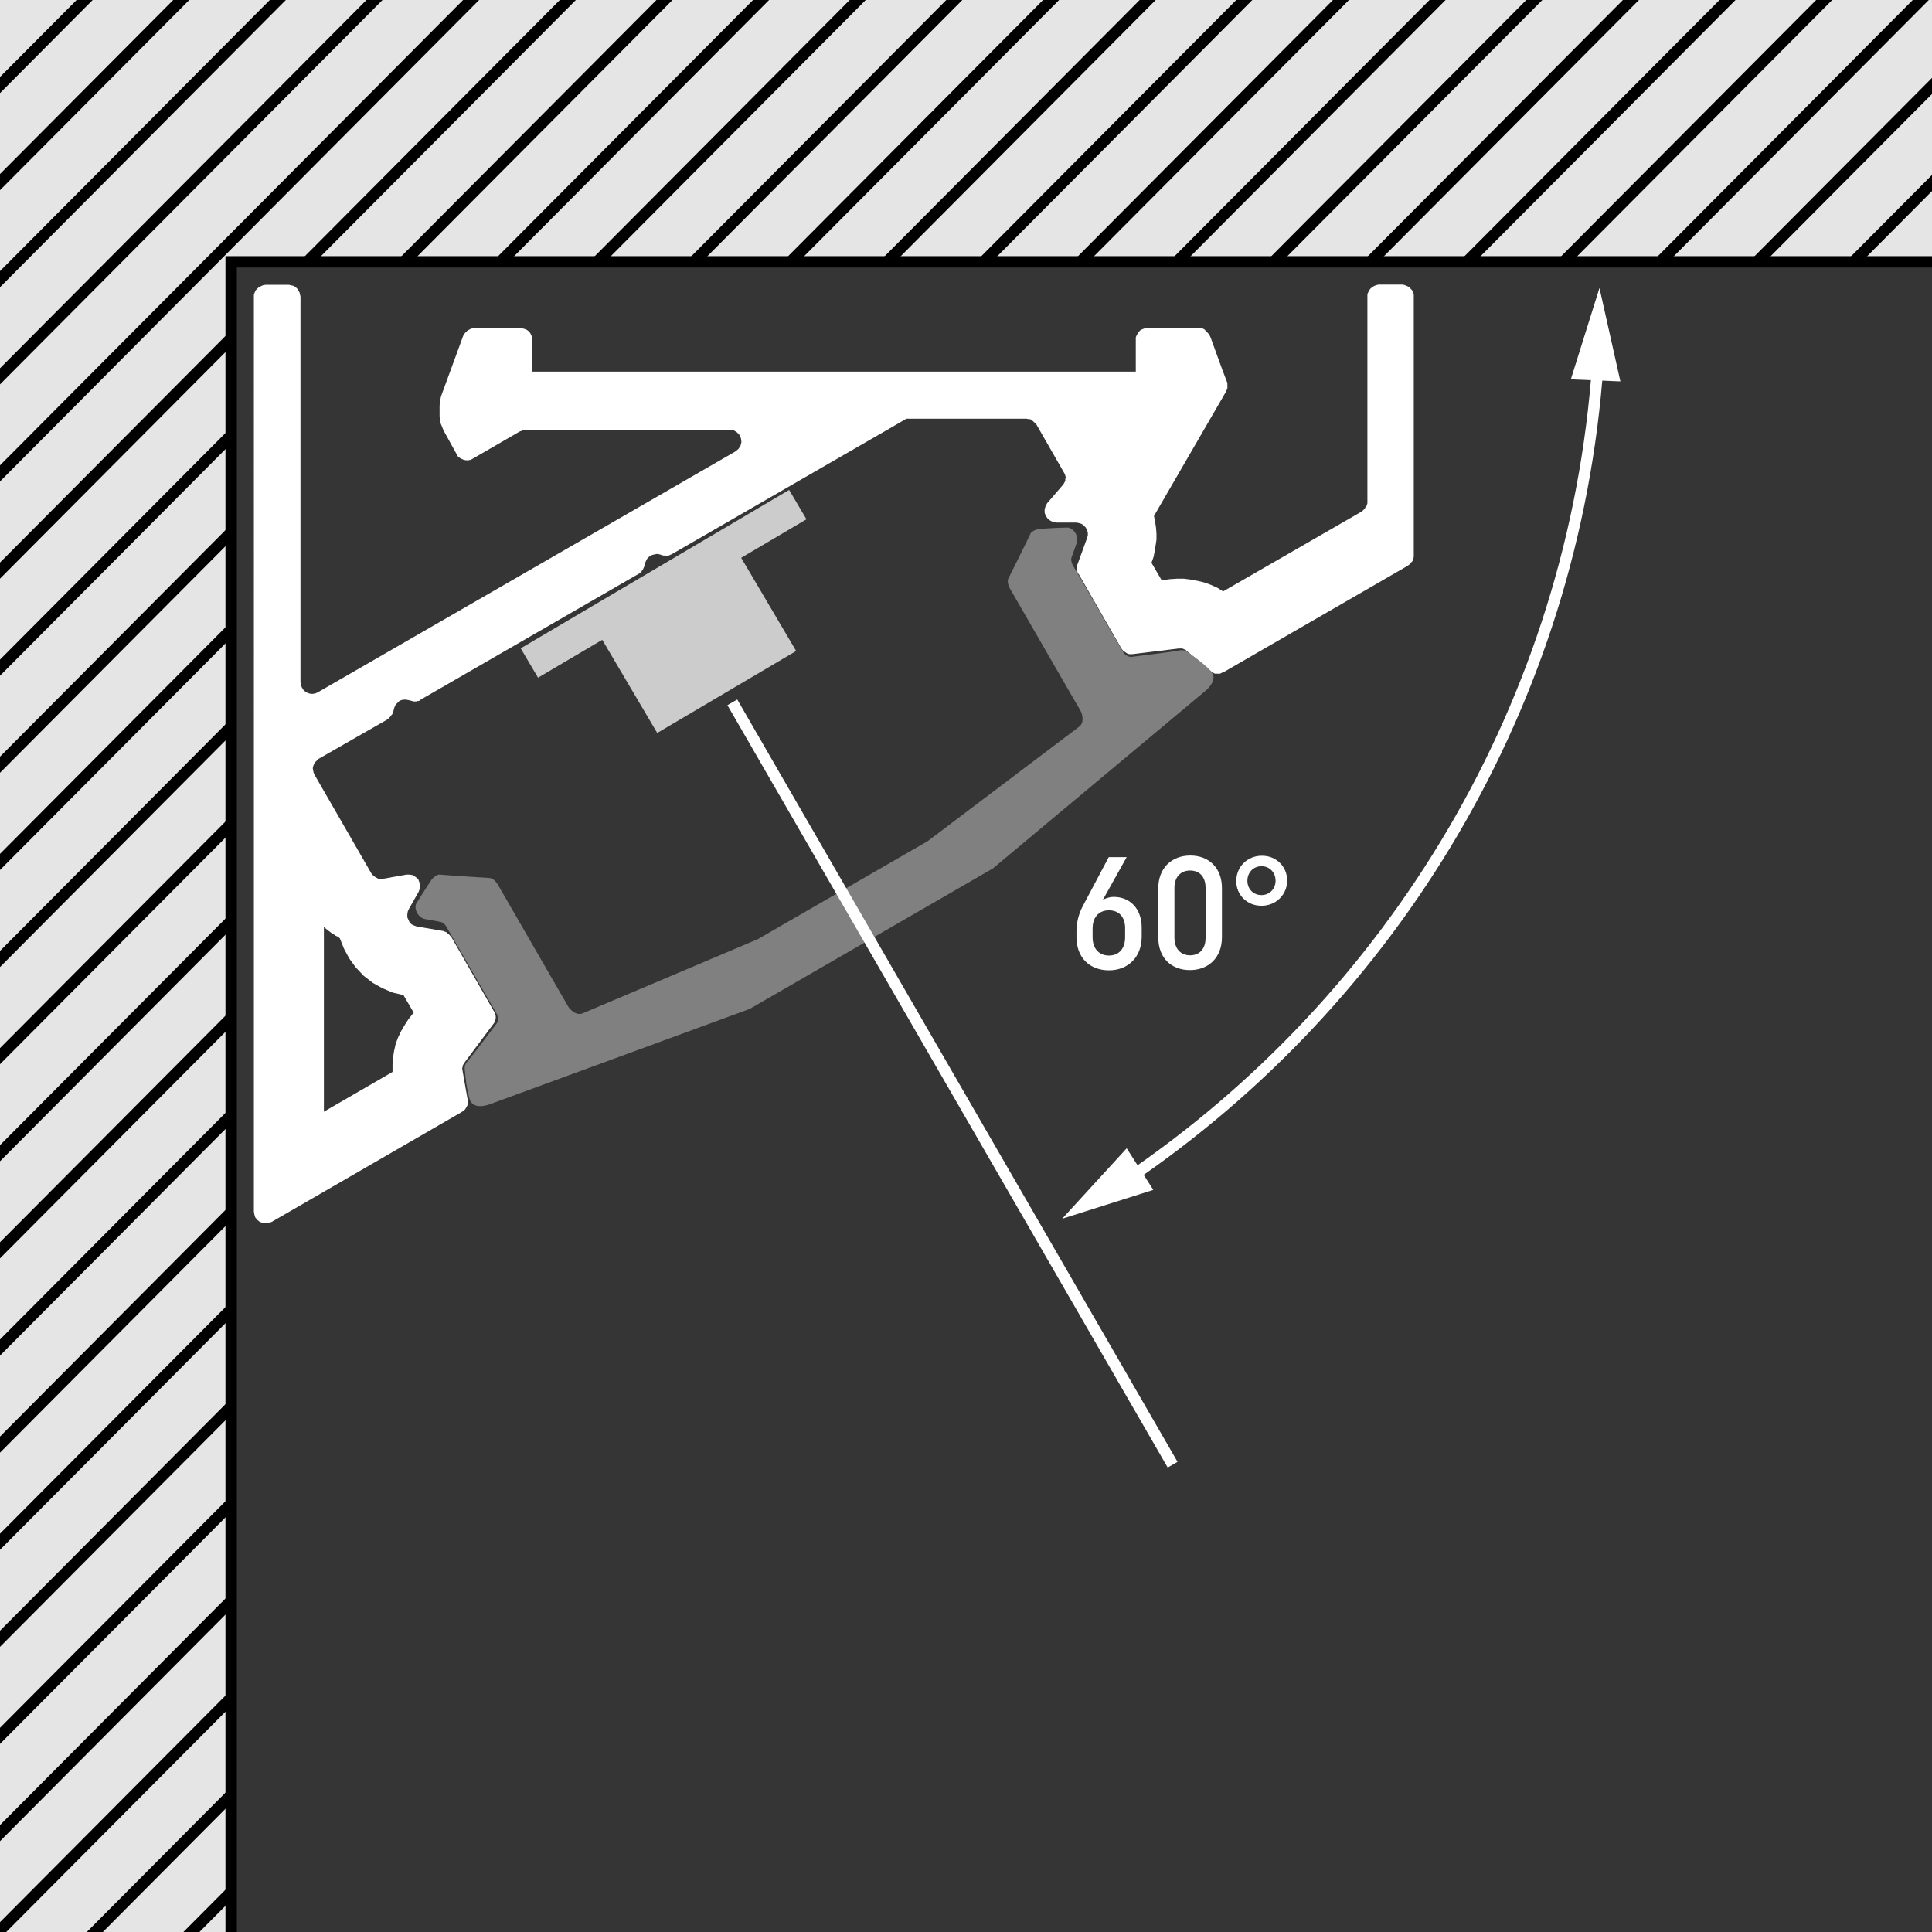 <?xml version="1.0" encoding="utf-8"?>
<!-- Generator: Adobe Illustrator 26.5.0, SVG Export Plug-In . SVG Version: 6.00 Build 0)  -->
<svg version="1.0" xmlns="http://www.w3.org/2000/svg" xmlns:xlink="http://www.w3.org/1999/xlink" x="0px" y="0px"
	 viewBox="0 0 85 85" style="enable-background:new 0 0 85 85;" xml:space="preserve">
<style type="text/css">
	.st0{fill:#353535;}
	.st1{fill:url(#SVGID_1_);}
	.st2{fill:none;stroke:#FF0001;stroke-width:0.5;stroke-miterlimit:10;}
	.st3{fill:none;stroke:#030305;stroke-width:0.216;stroke-linecap:round;stroke-linejoin:round;stroke-miterlimit:22.926;}
	.st4{clip-path:url(#SVGID_00000176043639720960677640000016597870368490423445_);}
	.st5{fill:#E5E5E5;}
	.st6{fill:none;stroke:#000000;stroke-width:0.5;stroke-miterlimit:10;}
	.st7{fill:#FFFFFF;}
	.st8{fill:#808080;}
	.st9{fill-rule:evenodd;clip-rule:evenodd;fill:#CCCCCC;}
	.st10{fill:none;stroke:#CCCCCC;stroke-width:1.5;stroke-miterlimit:22.926;}
	.st11{fill:none;stroke:#FFFFFF;stroke-width:0.5;stroke-linejoin:bevel;stroke-miterlimit:22.926;}
	.st12{fill:none;stroke:#FFFFFF;stroke-width:0.5;stroke-miterlimit:22.926;}
</style>
<g id="Ebene_2">
	<rect x="0" class="st0" width="85" height="85"/>
</g>
<g id="Ebene_1">
	<linearGradient id="SVGID_1_" gradientUnits="userSpaceOnUse" x1="269.2" y1="54.283" x2="269.2" y2="-69.966">
		<stop  offset="0.225" style="stop-color:#B3B3B3"/>
		<stop  offset="0.669" style="stop-color:#FFFFFF"/>
	</linearGradient>
	<polygon class="st1" points="164.38,54.28 180.72,-44.39 374.02,-69.97 	"/>
	<path class="st2" d="M66.83,83.19"/>
	<path class="st3" d="M65.98,30.68"/>
	<path class="st3" d="M37.07,41.04"/>
	<path class="st3" d="M39.51,47.8"/>
	<g>
		<defs>
			<polygon id="SVGID_00000089542941498923832810000016963466085908092581_" points="131.19,11.61 10.17,11.61 10.17,86.57 
				-11.71,85.99 -11.71,-23.9 131.19,-23.9 			"/>
		</defs>
		<use xlink:href="#SVGID_00000089542941498923832810000016963466085908092581_"  style="overflow:visible;fill:#E5E5E5;"/>
		<clipPath id="SVGID_00000070806469129117439120000015979329942837732756_">
			<use xlink:href="#SVGID_00000089542941498923832810000016963466085908092581_"  style="overflow:visible;"/>
		</clipPath>
		<g style="clip-path:url(#SVGID_00000070806469129117439120000015979329942837732756_);">
			<g>
				<line class="st5" x1="220.11" y1="-37.99" x2="93.94" y2="88.79"/>
				<line class="st6" x1="220.11" y1="-37.99" x2="93.94" y2="88.79"/>
			</g>
			<g>
				<line class="st5" x1="215.86" y1="-37.99" x2="89.69" y2="88.79"/>
				<line class="st6" x1="215.86" y1="-37.99" x2="89.69" y2="88.79"/>
			</g>
			<g>
				<line class="st5" x1="211.61" y1="-37.99" x2="85.44" y2="88.79"/>
				<line class="st6" x1="211.61" y1="-37.99" x2="85.44" y2="88.79"/>
			</g>
			<g>
				<line class="st5" x1="207.35" y1="-37.99" x2="81.19" y2="88.79"/>
				<line class="st6" x1="207.35" y1="-37.99" x2="81.19" y2="88.79"/>
			</g>
			<g>
				<line class="st5" x1="203.1" y1="-37.99" x2="76.94" y2="88.79"/>
				<line class="st6" x1="203.1" y1="-37.99" x2="76.94" y2="88.79"/>
			</g>
			<g>
				<line class="st5" x1="198.85" y1="-37.99" x2="72.68" y2="88.79"/>
				<line class="st6" x1="198.85" y1="-37.99" x2="72.68" y2="88.79"/>
			</g>
			<g>
				<line class="st5" x1="194.6" y1="-37.99" x2="68.43" y2="88.79"/>
				<line class="st6" x1="194.6" y1="-37.99" x2="68.43" y2="88.79"/>
			</g>
			<g>
				<line class="st5" x1="190.35" y1="-37.99" x2="64.18" y2="88.79"/>
				<line class="st6" x1="190.35" y1="-37.99" x2="64.18" y2="88.79"/>
			</g>
			<g>
				<line class="st5" x1="186.09" y1="-37.99" x2="59.93" y2="88.79"/>
				<line class="st6" x1="186.09" y1="-37.99" x2="59.93" y2="88.79"/>
			</g>
			<g>
				<line class="st5" x1="181.84" y1="-37.99" x2="55.68" y2="88.79"/>
				<line class="st6" x1="181.84" y1="-37.99" x2="55.68" y2="88.79"/>
			</g>
			<g>
				<line class="st5" x1="177.59" y1="-37.99" x2="51.42" y2="88.79"/>
				<line class="st6" x1="177.59" y1="-37.99" x2="51.42" y2="88.79"/>
			</g>
			<g>
				<line class="st5" x1="173.34" y1="-37.99" x2="47.17" y2="88.79"/>
				<line class="st6" x1="173.34" y1="-37.99" x2="47.17" y2="88.79"/>
			</g>
			<g>
				<line class="st5" x1="169.09" y1="-37.99" x2="42.92" y2="88.79"/>
				<line class="st6" x1="169.09" y1="-37.99" x2="42.92" y2="88.79"/>
			</g>
			<g>
				<line class="st5" x1="164.83" y1="-37.99" x2="38.67" y2="88.79"/>
				<line class="st6" x1="164.83" y1="-37.99" x2="38.67" y2="88.79"/>
			</g>
			<g>
				<line class="st5" x1="160.58" y1="-37.99" x2="34.42" y2="88.79"/>
				<line class="st6" x1="160.58" y1="-37.99" x2="34.42" y2="88.79"/>
			</g>
			<g>
				<line class="st5" x1="156.33" y1="-37.99" x2="30.16" y2="88.79"/>
				<line class="st6" x1="156.33" y1="-37.99" x2="30.16" y2="88.79"/>
			</g>
			<g>
				<line class="st5" x1="152.08" y1="-37.99" x2="25.91" y2="88.79"/>
				<line class="st6" x1="152.08" y1="-37.99" x2="25.91" y2="88.79"/>
			</g>
			<g>
				<line class="st5" x1="147.83" y1="-37.99" x2="21.66" y2="88.79"/>
				<line class="st6" x1="147.83" y1="-37.99" x2="21.66" y2="88.79"/>
			</g>
			<g>
				<line class="st5" x1="143.57" y1="-37.99" x2="17.41" y2="88.79"/>
				<line class="st6" x1="143.57" y1="-37.99" x2="17.41" y2="88.79"/>
			</g>
			<g>
				<line class="st5" x1="139.32" y1="-37.99" x2="13.16" y2="88.79"/>
				<line class="st6" x1="139.32" y1="-37.99" x2="13.16" y2="88.79"/>
			</g>
			<g>
				<line class="st5" x1="135.07" y1="-37.99" x2="8.9" y2="88.79"/>
				<line class="st6" x1="135.07" y1="-37.99" x2="8.9" y2="88.79"/>
			</g>
			<g>
				<line class="st5" x1="130.82" y1="-37.99" x2="4.65" y2="88.79"/>
				<line class="st6" x1="130.82" y1="-37.99" x2="4.65" y2="88.79"/>
			</g>
			<g>
				<line class="st5" x1="126.57" y1="-37.99" x2="0.4" y2="88.79"/>
				<line class="st6" x1="126.57" y1="-37.99" x2="0.4" y2="88.79"/>
			</g>
			<g>
				<line class="st5" x1="122.31" y1="-37.99" x2="-3.85" y2="88.79"/>
				<line class="st6" x1="122.31" y1="-37.99" x2="-3.85" y2="88.79"/>
			</g>
			<g>
				<line class="st5" x1="118.06" y1="-37.99" x2="-8.1" y2="88.79"/>
				<line class="st6" x1="118.06" y1="-37.99" x2="-8.1" y2="88.79"/>
			</g>
			<g>
				<line class="st5" x1="113.81" y1="-37.99" x2="-12.36" y2="88.79"/>
				<line class="st6" x1="113.81" y1="-37.99" x2="-12.36" y2="88.79"/>
			</g>
			<g>
				<line class="st5" x1="109.56" y1="-37.99" x2="-16.61" y2="88.79"/>
				<line class="st6" x1="109.56" y1="-37.99" x2="-16.61" y2="88.79"/>
			</g>
			<g>
				<line class="st5" x1="105.31" y1="-37.99" x2="-20.86" y2="88.79"/>
				<line class="st6" x1="105.31" y1="-37.99" x2="-20.86" y2="88.79"/>
			</g>
			<g>
				<line class="st5" x1="101.05" y1="-37.99" x2="-25.11" y2="88.79"/>
				<line class="st6" x1="101.05" y1="-37.99" x2="-25.11" y2="88.79"/>
			</g>
			<g>
				<line class="st5" x1="96.8" y1="-37.99" x2="-29.36" y2="88.79"/>
				<line class="st6" x1="96.8" y1="-37.99" x2="-29.36" y2="88.79"/>
			</g>
			<g>
				<line class="st5" x1="92.55" y1="-37.99" x2="-33.62" y2="88.79"/>
				<line class="st6" x1="92.55" y1="-37.99" x2="-33.62" y2="88.79"/>
			</g>
			<g>
				<line class="st5" x1="88.3" y1="-37.99" x2="-37.87" y2="88.79"/>
				<line class="st6" x1="88.3" y1="-37.99" x2="-37.87" y2="88.79"/>
			</g>
			<g>
				<line class="st5" x1="84.05" y1="-37.99" x2="-42.12" y2="88.79"/>
				<line class="st6" x1="84.05" y1="-37.99" x2="-42.12" y2="88.79"/>
			</g>
			<g>
				<line class="st5" x1="79.79" y1="-37.99" x2="-46.37" y2="88.79"/>
				<line class="st6" x1="79.79" y1="-37.99" x2="-46.37" y2="88.79"/>
			</g>
			<g>
				<line class="st5" x1="75.54" y1="-37.99" x2="-50.62" y2="88.79"/>
				<line class="st6" x1="75.54" y1="-37.99" x2="-50.62" y2="88.79"/>
			</g>
			<g>
				<line class="st5" x1="71.29" y1="-37.99" x2="-54.88" y2="88.79"/>
				<line class="st6" x1="71.29" y1="-37.99" x2="-54.88" y2="88.79"/>
			</g>
			<g>
				<line class="st5" x1="67.04" y1="-37.99" x2="-59.13" y2="88.79"/>
				<line class="st6" x1="67.04" y1="-37.99" x2="-59.13" y2="88.79"/>
			</g>
			<g>
				<line class="st5" x1="62.79" y1="-37.99" x2="-63.38" y2="88.79"/>
				<line class="st6" x1="62.79" y1="-37.99" x2="-63.38" y2="88.79"/>
			</g>
			<g>
				<line class="st5" x1="58.53" y1="-37.99" x2="-67.63" y2="88.79"/>
				<line class="st6" x1="58.53" y1="-37.99" x2="-67.63" y2="88.79"/>
			</g>
			<g>
				<line class="st5" x1="54.28" y1="-37.99" x2="-71.88" y2="88.79"/>
				<line class="st6" x1="54.28" y1="-37.99" x2="-71.88" y2="88.79"/>
			</g>
			<g>
				<line class="st5" x1="50.03" y1="-37.99" x2="-76.14" y2="88.79"/>
				<line class="st6" x1="50.03" y1="-37.99" x2="-76.14" y2="88.79"/>
			</g>
			<g>
				<line class="st5" x1="45.78" y1="-37.99" x2="-80.39" y2="88.79"/>
				<line class="st6" x1="45.78" y1="-37.99" x2="-80.39" y2="88.79"/>
			</g>
			<g>
				<line class="st5" x1="41.53" y1="-37.99" x2="-84.64" y2="88.79"/>
				<line class="st6" x1="41.53" y1="-37.99" x2="-84.64" y2="88.79"/>
			</g>
			<g>
				<line class="st5" x1="37.27" y1="-37.99" x2="-88.89" y2="88.79"/>
				<line class="st6" x1="37.27" y1="-37.99" x2="-88.89" y2="88.79"/>
			</g>
			<g>
				<line class="st5" x1="33.02" y1="-37.99" x2="-93.14" y2="88.79"/>
				<line class="st6" x1="33.02" y1="-37.99" x2="-93.14" y2="88.79"/>
			</g>
			<g>
				<line class="st5" x1="28.77" y1="-37.99" x2="-97.4" y2="88.79"/>
				<line class="st6" x1="28.77" y1="-37.99" x2="-97.4" y2="88.79"/>
			</g>
			<g>
				<line class="st5" x1="24.52" y1="-37.99" x2="-101.65" y2="88.79"/>
				<line class="st6" x1="24.52" y1="-37.99" x2="-101.65" y2="88.79"/>
			</g>
			<g>
				<line class="st5" x1="20.27" y1="-37.99" x2="-105.9" y2="88.79"/>
				<line class="st6" x1="20.27" y1="-37.99" x2="-105.9" y2="88.79"/>
			</g>
			<g>
				<line class="st5" x1="16.01" y1="-37.99" x2="-110.15" y2="88.79"/>
				<line class="st6" x1="16.01" y1="-37.99" x2="-110.15" y2="88.79"/>
			</g>
			<g>
				<line class="st5" x1="11.76" y1="-37.99" x2="-114.4" y2="88.79"/>
				<line class="st6" x1="11.76" y1="-37.99" x2="-114.4" y2="88.79"/>
			</g>
			<g>
				<line class="st5" x1="7.51" y1="-37.99" x2="-118.66" y2="88.79"/>
				<line class="st6" x1="7.51" y1="-37.99" x2="-118.66" y2="88.79"/>
			</g>
		</g>
	</g>
	<polyline class="st6" points="10.17,85.99 10.17,11.52 130.26,11.52 	"/>
	<path class="st5" d="M109.06,36.04"/>
	<path class="st6" d="M137.45-269.89"/>
	<g>
		<path class="st7" d="M62.2,24.5v-0.07V13.05v-0.11l-0.04-0.09l-0.04-0.09l-0.07-0.07l-0.07-0.07l-0.09-0.04l-0.09-0.04l-0.11-0.02
			h-1.03l-0.09,0.02l-0.11,0.04l-0.07,0.04l-0.09,0.07l-0.05,0.07l-0.05,0.09l-0.04,0.09v0.11v9.02v0.07l-0.02,0.07l-0.02,0.05
			l-0.04,0.05l-0.04,0.07l-0.04,0.04l-0.05,0.05l-0.05,0.04l-6.09,3.51l-0.25-0.16l-0.29-0.13L53,25.63l-0.29-0.07L52.4,25.5
			l-0.31-0.04h-0.31l-0.31,0.02l-0.36,0.05l-0.45-0.77l0.09-0.25l0.05-0.25l0.04-0.25l0.04-0.27v-0.27l-0.02-0.25l-0.04-0.27
			l-0.05-0.25l3.17-5.47l0.02-0.05l0.02-0.05l0.02-0.05v-0.05v-0.05V16.9v-0.05l-0.02-0.05l-0.22-0.58l-0.49-1.35l-0.04-0.09
			l-0.04-0.07l-0.04-0.05l-0.05-0.05l-0.05-0.05L53,14.5l-0.07-0.04l-0.07-0.02h-0.07h-2.32h-0.09l-0.11,0.04l-0.09,0.04l-0.07,0.07
			l-0.05,0.07l-0.05,0.09l-0.04,0.09v0.11v1.4H23.42v-1.4l-0.02-0.11l-0.02-0.09l-0.05-0.09l-0.05-0.07l-0.09-0.07l-0.09-0.04
			L23,14.45h-0.11h-2.05h-0.07l-0.07,0.02l-0.07,0.04l-0.07,0.04l-0.05,0.05l-0.05,0.05l-0.04,0.05l-0.04,0.07l-0.97,2.65l-0.05,0.2
			l-0.02,0.23v0.47l0.04,0.29l0.14,0.34L20.1,20l0.05,0.09l0.07,0.05l0.09,0.05l0.09,0.04l0.11,0.02h0.09l0.11-0.02l0.09-0.05
			l2.09-1.21h0.04l0.02-0.02l0.04-0.02h0.04l0.04-0.02h0.02h0.04h0.04h8.95l0.16,0.02l0.14,0.09l0.11,0.11l0.07,0.16l0.02,0.16
			l-0.04,0.16l-0.09,0.14l-0.13,0.11l-18.38,10.6l-0.11,0.05l-0.14,0.02l-0.13-0.02l-0.13-0.05l-0.11-0.09l-0.07-0.11l-0.05-0.11
			l-0.02-0.14V13.05l-0.04-0.18l-0.11-0.18l-0.14-0.11l-0.22-0.05h-1.03l-0.11,0.02l-0.09,0.04l-0.09,0.04l-0.07,0.07l-0.07,0.07
			l-0.04,0.09l-0.04,0.09v0.11V53.3l0.02,0.13l0.04,0.13l0.09,0.11l0.11,0.09l0.13,0.04l0.13,0.02l0.13-0.02l0.13-0.04l8.37-4.84
			l0.05-0.04l0.07-0.05l0.04-0.05l0.04-0.07l0.04-0.07l0.02-0.09v-0.07v-0.07l-0.23-1.3v-0.05l-0.02-0.05l0.02-0.05v-0.05l0.02-0.05
			l0.02-0.04l0.04-0.05l0.02-0.04l1.24-1.66l0.04-0.05l0.04-0.07l0.02-0.07l0.02-0.07V44.7l-0.02-0.07l-0.02-0.07l-0.04-0.07
			l-1.87-3.26l-0.04-0.04l-0.04-0.05l-0.04-0.04l-0.05-0.04l-0.04-0.04l-0.05-0.02l-0.05-0.02l-0.05-0.02l-1.17-0.2l-0.11-0.04
			l-0.11-0.05l-0.09-0.09l-0.05-0.11l-0.05-0.11v-0.13l0.02-0.13l0.05-0.11l0.43-0.76l0.05-0.14l0.02-0.14l-0.04-0.13l-0.05-0.14
			l-0.11-0.09l-0.13-0.09l-0.14-0.02h-0.14l-1.01,0.18l-0.09,0.02h-0.07l-0.07-0.02l-0.07-0.04l-0.07-0.04l-0.07-0.05l-0.05-0.05
			l-0.04-0.05l-2.5-4.34l-0.04-0.09l-0.02-0.09l-0.02-0.11l0.02-0.09l0.04-0.11l0.05-0.07l0.07-0.07l0.07-0.07l3.02-1.73l0.05-0.04
			l0.04-0.04l0.04-0.04l0.04-0.04l0.02-0.04l0.04-0.04l0.02-0.05l0.02-0.05l0.04-0.16l0.04-0.11l0.05-0.07l0.07-0.07l0.07-0.07
			l0.09-0.04l0.11-0.02h0.09l0.11,0.02l0.16,0.04l0.05,0.02h0.05h0.05h0.05l0.04-0.02h0.05l0.05-0.02l0.04-0.04l9.58-5.53l0.04-0.02
			l0.05-0.04l0.04-0.04l0.02-0.04l0.04-0.04l0.02-0.05l0.02-0.04l0.02-0.05l0.05-0.18l0.04-0.09l0.05-0.09l0.07-0.07l0.07-0.05
			l0.09-0.04l0.09-0.02l0.11-0.02l0.11,0.02l0.16,0.05h0.05l0.05,0.02h0.04h0.05l0.05-0.02l0.05-0.02l0.04-0.02l0.05-0.02l8.73-5.04
			l0.85-0.49l0.74-0.43h5.29l0.07,0.02h0.07l0.05,0.02l0.05,0.04l0.05,0.04l0.05,0.05l0.05,0.04l0.04,0.05l1.21,2.11l0.04,0.07
			l0.02,0.07l0.02,0.07l-0.02,0.07v0.09l-0.04,0.07l-0.04,0.07l-0.04,0.05l-0.68,0.79l-0.07,0.13l-0.04,0.14v0.14l0.04,0.13
			l0.09,0.13l0.11,0.09l0.13,0.07l0.14,0.02h0.88l0.11,0.02l0.13,0.04l0.09,0.07l0.09,0.09l0.05,0.11l0.04,0.11v0.13l-0.04,0.13
			l-0.4,1.1l-0.02,0.05l-0.02,0.05V25v0.07l0.02,0.05v0.05l0.02,0.05l0.04,0.04l1.87,3.26l0.05,0.07l0.04,0.05l0.07,0.04l0.05,0.04
			l0.07,0.04l0.07,0.02h0.07h0.07l2.05-0.25h0.05h0.05h0.05l0.04,0.02l0.05,0.02l0.05,0.02l0.04,0.04l0.05,0.04l1.01,0.85l0.05,0.04
			l0.07,0.04l0.07,0.04h0.07h0.09h0.07l0.07-0.04l0.07-0.02l8.1-4.68L62,24.84l0.05-0.05l0.04-0.05l0.05-0.05l0.02-0.05l0.02-0.05
			L62.2,24.5z M14.23,40.74l0.07,0.09l0.09,0.07l0.09,0.07l0.09,0.07l0.09,0.05l0.09,0.07l0.11,0.05l0.09,0.07l0.18,0.45l0.23,0.43
			l0.29,0.4L16,42.93l0.4,0.31l0.41,0.23l0.47,0.2l0.47,0.11l0.45,0.77l-0.23,0.29l-0.16,0.25l-0.16,0.27l-0.13,0.27l-0.11,0.29
			l-0.07,0.31l-0.05,0.31l-0.02,0.31v0.31l-3.02,1.75V40.74z"/>
		<path class="st8" d="M43.68,38.21l9.36-7.82c0,0,0.6-0.48,0.23-0.87s-0.79-0.66-0.99-0.81s-0.31-0.11-0.52-0.07
			c-0.21,0.04-1.9,0.25-1.9,0.25s-0.28,0.09-0.47-0.24c-0.19-0.33-2.21-3.82-2.21-3.82s-0.08-0.18-0.04-0.3
			c0.05-0.12,0.17-0.48,0.24-0.67c0.07-0.19-0.06-0.57-0.38-0.65c-0.39,0-1.3,0.06-1.3,0.06s-0.31,0.07-0.37,0.22
			s-0.97,1.97-0.97,1.97s-0.09,0.16,0.1,0.48c0.18,0.32,3.1,5.37,3.1,5.37s0.2,0.45-0.08,0.66c-0.29,0.22-6.67,5.04-6.67,5.04
			l-7.47,4.31c0,0-7.37,3.12-7.7,3.26s-0.62-0.26-0.62-0.26s-2.92-5.05-3.1-5.37s-0.37-0.32-0.37-0.32s-2.03-0.13-2.19-0.15
			C19.21,38.45,19,38.68,19,38.68s-0.5,0.76-0.7,1.1c-0.09,0.32,0.18,0.62,0.38,0.65c0.2,0.03,0.57,0.11,0.7,0.13
			c0.13,0.02,0.24,0.18,0.24,0.18s2.02,3.49,2.21,3.82c0.19,0.33-0.02,0.52-0.02,0.52s-1.02,1.36-1.16,1.52
			c-0.14,0.16-0.23,0.24-0.2,0.49s0.06,0.74,0.21,1.26c0.15,0.52,0.87,0.24,0.87,0.24l11.45-4.2L43.68,38.21z"/>
	</g>
	<g>
		
			<rect x="27.03" y="25.31" transform="matrix(0.861 -0.508 0.508 0.861 -10.02 19.434)" class="st9" width="7.1" height="5.52"/>
		<line class="st10" x1="35.1" y1="22.2" x2="23.29" y2="29.17"/>
	</g>
	<line class="st11" x1="32.22" y1="30.9" x2="51.59" y2="64.44"/>
	<g>
		<g>
			<path class="st12" d="M49.57,51.9C61.28,43.97,69.26,30.94,70.3,16"/>
			<g>
				<polygon class="st7" points="50.74,52.35 46.73,53.62 49.57,50.52 				"/>
			</g>
			<g>
				<polygon class="st7" points="71.29,16.78 70.37,12.67 69.11,16.69 				"/>
			</g>
		</g>
	</g>
	<g>
		<path class="st7" d="M50.23,40.82v0.39c0,0.91-0.61,1.48-1.44,1.48c-0.84,0-1.43-0.55-1.43-1.46v-0.25c0-0.39,0.1-0.77,0.26-1.08
			l1.16-2.19h0.79l-1.05,1.88c0.11-0.06,0.27-0.13,0.48-0.13C49.71,39.46,50.23,39.97,50.23,40.82z M48.79,40.05
			c-0.44,0-0.72,0.3-0.72,0.8v0.39c0,0.49,0.28,0.8,0.72,0.8s0.71-0.31,0.71-0.8v-0.39C49.51,40.35,49.23,40.05,48.79,40.05z"/>
		<path class="st7" d="M52.37,37.64c0.81,0,1.39,0.54,1.39,1.43v2.17c0,0.89-0.59,1.44-1.41,1.44c-0.82,0-1.39-0.54-1.39-1.43v-2.17
			C50.96,38.19,51.55,37.64,52.37,37.64z M52.36,42.03c0.42,0,0.68-0.29,0.68-0.76v-2.21c0-0.48-0.26-0.76-0.68-0.76
			s-0.69,0.29-0.69,0.76v2.21C51.68,41.74,51.94,42.03,52.36,42.03z"/>
		<path class="st7" d="M56.63,38.74c0,0.62-0.49,1.11-1.13,1.11c-0.63,0-1.11-0.47-1.11-1.09c0-0.62,0.49-1.11,1.12-1.11
			C56.14,37.64,56.63,38.12,56.63,38.74z M56.12,38.75c0-0.36-0.26-0.64-0.62-0.64c-0.36,0-0.62,0.28-0.62,0.64
			c0,0.36,0.26,0.63,0.62,0.63C55.86,39.38,56.12,39.1,56.12,38.75z"/>
	</g>
</g>
</svg>
